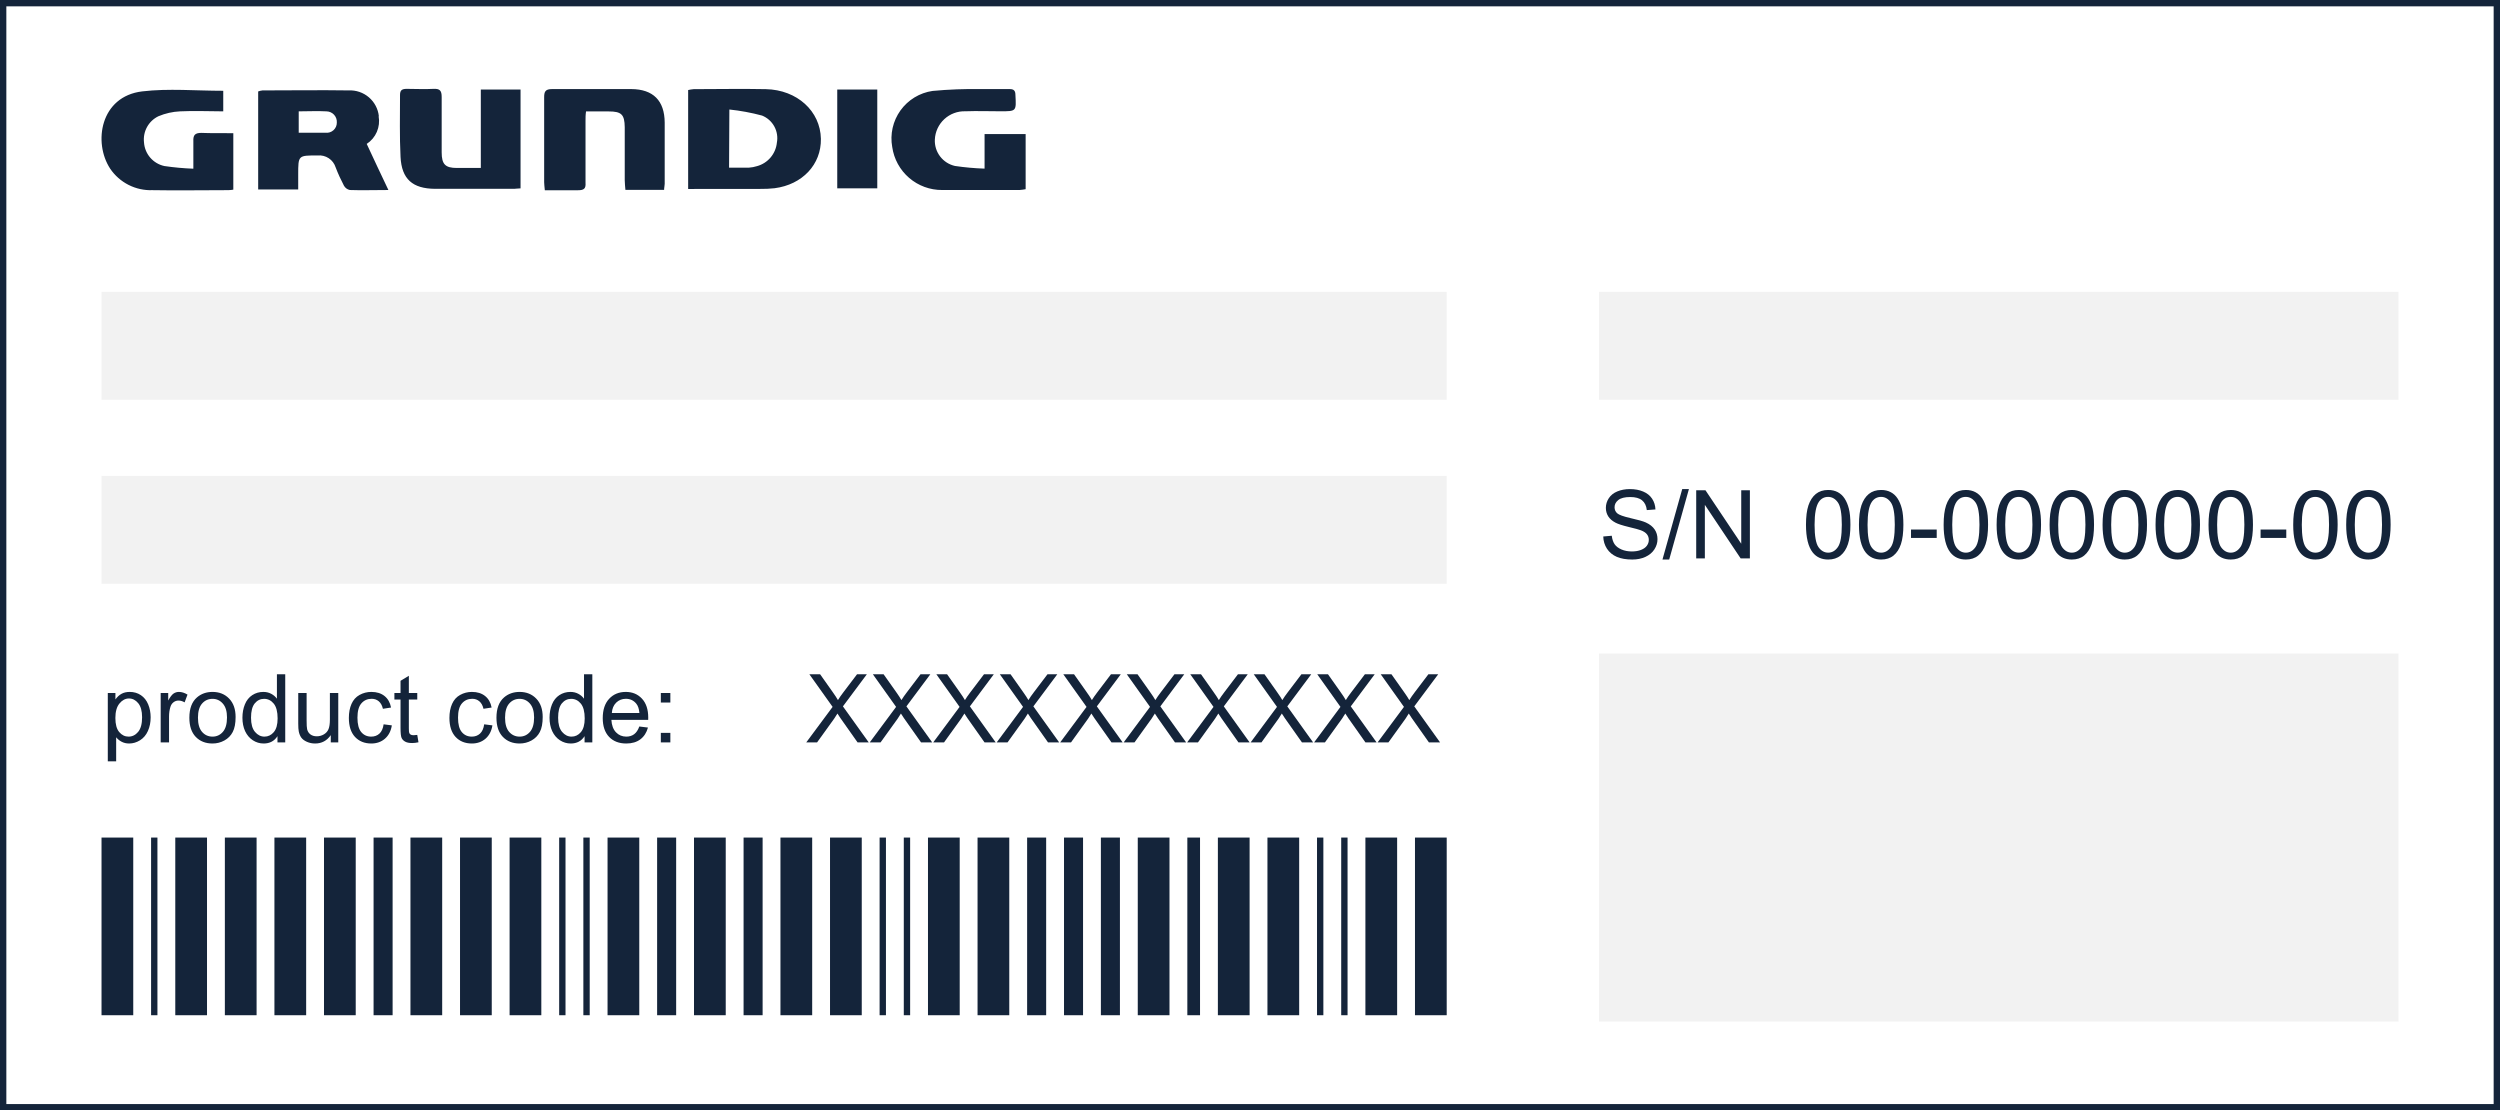<svg width="394" height="175" viewBox="0 0 394 175" fill="none" xmlns="http://www.w3.org/2000/svg">
<rect x="0" y="0" width="394" height="175" fill="#808080" stroke="none"/>
<rect x="0.5" y="0.5" width="393" height="174" fill="white"/>
<rect x="0.5" y="0.5" width="393" height="174" stroke="#14243A"/>
<path d="M119.822 29.771C120.57 29.783 121.318 29.747 122.061 29.666C126.458 29.106 129.443 25.911 129.373 21.876C129.291 17.515 125.63 14.156 120.697 14.051C116.907 13.97 113.117 14.051 109.327 14.051C109.032 14.075 108.74 14.122 108.452 14.191V29.782L119.822 29.771ZM114.948 17.258C116.688 17.44 118.412 17.76 120.102 18.214C120.927 18.547 121.61 19.155 122.035 19.936C122.461 20.717 122.602 21.621 122.435 22.494C122.346 23.35 122.002 24.16 121.446 24.817C120.891 25.474 120.15 25.949 119.321 26.179C118.901 26.312 118.466 26.394 118.026 26.424C117.024 26.424 116.021 26.424 114.901 26.424L114.948 17.258ZM59.708 18.319C59.584 17.162 59.022 16.095 58.138 15.338C57.253 14.582 56.113 14.192 54.95 14.249C50.425 14.179 45.889 14.249 41.364 14.249C41.133 14.277 40.906 14.332 40.688 14.413V29.864H46.997V27.532C46.997 24.453 46.997 24.5 50.064 24.5C50.679 24.442 51.297 24.596 51.812 24.938C52.328 25.279 52.711 25.788 52.897 26.377C53.275 27.362 53.712 28.324 54.204 29.258C54.3 29.433 54.433 29.586 54.594 29.704C54.755 29.823 54.94 29.906 55.136 29.946C57.014 30.016 58.903 29.946 61.212 29.946C59.976 27.333 58.88 25.036 57.795 22.68C58.503 22.219 59.058 21.559 59.392 20.783C59.726 20.007 59.824 19.15 59.673 18.319H59.708ZM51.335 20.92C49.982 20.92 48.618 20.92 47.078 20.92V17.549C48.571 17.549 50.017 17.468 51.44 17.549C51.664 17.551 51.886 17.598 52.092 17.687C52.298 17.777 52.483 17.908 52.637 18.071C52.791 18.235 52.91 18.428 52.987 18.639C53.064 18.85 53.097 19.075 53.084 19.299C53.089 19.527 53.045 19.754 52.955 19.964C52.864 20.174 52.73 20.362 52.561 20.515C52.392 20.669 52.192 20.785 51.974 20.854C51.757 20.924 51.527 20.946 51.3 20.92H51.335ZM99.543 14.039C95.357 14.039 91.17 14.039 86.996 14.039C85.946 14.039 85.748 14.448 85.759 15.369C85.759 19.823 85.759 24.267 85.759 28.721C85.759 29.071 85.818 29.421 85.864 29.981C87.695 29.981 89.363 29.981 91.112 29.981C92.033 29.981 92.348 29.712 92.278 28.814C92.278 25.549 92.278 22.284 92.278 19.03C92.278 18.564 92.278 18.098 92.36 17.561H95.928C97.945 17.561 98.435 18.039 98.459 20.057C98.459 22.832 98.459 25.608 98.459 28.395C98.459 28.896 98.529 29.409 98.564 29.922H104.663C104.663 29.561 104.756 29.269 104.756 28.966C104.756 25.747 104.756 22.529 104.756 19.31C104.732 15.847 102.925 14.063 99.508 14.039H99.543ZM148.521 29.946C152.568 29.946 156.626 29.946 160.673 29.946C160.997 29.92 161.32 29.877 161.641 29.817V21.13H155.168V26.575C153.607 26.524 152.049 26.384 150.504 26.156C149.57 25.945 148.74 25.413 148.16 24.652C147.579 23.89 147.286 22.949 147.332 21.992C147.386 20.765 147.922 19.61 148.825 18.775C149.726 17.941 150.92 17.497 152.148 17.538C154.002 17.468 155.845 17.538 157.699 17.538C160.195 17.538 160.171 17.538 160.031 14.961C160.031 14.284 159.763 14.028 159.098 14.039C157.594 14.039 156.101 14.039 154.609 14.039C152.058 13.996 149.509 14.093 146.97 14.331C145.965 14.477 145 14.825 144.131 15.352C143.263 15.88 142.51 16.577 141.916 17.402C141.324 18.227 140.903 19.163 140.679 20.154C140.455 21.145 140.433 22.171 140.615 23.17C140.886 25.061 141.832 26.789 143.28 28.035C144.727 29.28 146.576 29.959 148.486 29.946H148.521ZM31.732 20.943C30.729 20.943 30.426 21.293 30.473 22.249C30.473 23.637 30.473 25.024 30.473 26.587C28.942 26.53 27.416 26.39 25.901 26.167C25.034 25.979 24.251 25.512 23.672 24.839C23.094 24.166 22.75 23.322 22.694 22.436C22.599 21.598 22.767 20.752 23.174 20.014C23.582 19.277 24.209 18.684 24.968 18.319C26.049 17.865 27.202 17.604 28.373 17.549C30.647 17.433 32.922 17.549 35.184 17.549V14.308C30.834 14.308 26.578 13.911 22.426 14.401C15.814 15.182 14.648 22.447 17.365 26.587C18.099 27.671 19.096 28.549 20.263 29.141C21.43 29.733 22.728 30.018 24.035 29.969C27.872 30.039 31.697 29.969 35.534 29.969C35.942 29.969 36.362 29.969 36.77 29.887V20.99C35.021 20.966 33.353 21.013 31.697 20.943H31.732ZM82.039 29.677V14.109H75.777V26.471H72.011C70.168 26.471 69.608 25.887 69.608 23.998C69.608 21.083 69.608 18.168 69.608 15.276C69.608 14.273 69.305 13.958 68.326 14.004C66.926 14.086 65.504 14.004 64.104 14.004C63.404 14.004 63.043 14.179 63.043 14.949C63.043 18.214 62.961 21.479 63.125 24.733C63.3 28.231 65.025 29.736 68.57 29.759C72.663 29.759 76.733 29.759 80.85 29.759C81.211 29.771 81.585 29.689 82.004 29.689L82.039 29.677ZM131.95 29.677H138.259V14.109H131.95V29.677Z" fill="#14243A"/>
<rect x="16" y="46" width="212" height="17" fill="#F2F2F2"/>
<rect x="16" y="75" width="212" height="17" fill="#F2F2F2"/>
<path d="M16.989 119.981V109.222H18.19V110.232C18.473 109.837 18.793 109.542 19.149 109.346C19.506 109.146 19.938 109.046 20.446 109.046C21.11 109.046 21.696 109.217 22.204 109.559C22.711 109.9 23.095 110.384 23.354 111.009C23.612 111.629 23.742 112.31 23.742 113.052C23.742 113.848 23.598 114.566 23.31 115.206C23.026 115.84 22.611 116.329 22.064 116.67C21.523 117.007 20.951 117.176 20.351 117.176C19.911 117.176 19.516 117.083 19.164 116.897C18.817 116.712 18.532 116.478 18.307 116.194V119.981H16.989ZM18.183 113.155C18.183 114.156 18.385 114.896 18.791 115.374C19.196 115.853 19.686 116.092 20.263 116.092C20.849 116.092 21.349 115.845 21.764 115.352C22.184 114.854 22.394 114.085 22.394 113.045C22.394 112.054 22.189 111.312 21.779 110.818C21.373 110.325 20.888 110.079 20.321 110.079C19.76 110.079 19.262 110.342 18.827 110.87C18.398 111.392 18.183 112.154 18.183 113.155ZM25.324 117V109.222H26.51V110.401C26.813 109.849 27.091 109.485 27.345 109.31C27.604 109.134 27.887 109.046 28.195 109.046C28.639 109.046 29.091 109.188 29.55 109.471L29.096 110.694C28.773 110.503 28.451 110.408 28.129 110.408C27.841 110.408 27.582 110.496 27.352 110.672C27.123 110.843 26.959 111.082 26.862 111.39C26.715 111.858 26.642 112.371 26.642 112.928V117H25.324ZM29.843 113.111C29.843 111.67 30.243 110.604 31.044 109.91C31.713 109.334 32.528 109.046 33.49 109.046C34.56 109.046 35.434 109.397 36.112 110.101C36.791 110.799 37.13 111.766 37.13 113.001C37.13 114.002 36.979 114.791 36.676 115.367C36.378 115.938 35.941 116.382 35.365 116.7C34.794 117.017 34.169 117.176 33.49 117.176C32.401 117.176 31.52 116.827 30.846 116.128C30.177 115.43 29.843 114.424 29.843 113.111ZM31.198 113.111C31.198 114.107 31.415 114.854 31.85 115.352C32.284 115.845 32.831 116.092 33.49 116.092C34.145 116.092 34.689 115.843 35.123 115.345C35.558 114.847 35.775 114.087 35.775 113.067C35.775 112.105 35.556 111.377 35.116 110.884C34.682 110.386 34.14 110.137 33.49 110.137C32.831 110.137 32.284 110.384 31.85 110.877C31.415 111.37 31.198 112.115 31.198 113.111ZM43.73 117V116.019C43.236 116.79 42.511 117.176 41.554 117.176C40.934 117.176 40.363 117.005 39.84 116.663C39.323 116.321 38.92 115.845 38.632 115.235C38.349 114.62 38.207 113.914 38.207 113.118C38.207 112.342 38.336 111.639 38.595 111.009C38.854 110.374 39.242 109.888 39.76 109.551C40.277 109.214 40.856 109.046 41.496 109.046C41.964 109.046 42.382 109.146 42.748 109.346C43.114 109.542 43.412 109.798 43.642 110.115V106.263H44.953V117H43.73ZM39.562 113.118C39.562 114.114 39.772 114.859 40.192 115.352C40.612 115.845 41.107 116.092 41.679 116.092C42.255 116.092 42.743 115.857 43.144 115.389C43.549 114.915 43.752 114.195 43.752 113.228C43.752 112.164 43.546 111.382 43.136 110.884C42.726 110.386 42.221 110.137 41.62 110.137C41.034 110.137 40.544 110.376 40.148 110.855C39.757 111.333 39.562 112.088 39.562 113.118ZM52.13 117V115.857C51.525 116.736 50.702 117.176 49.662 117.176C49.203 117.176 48.773 117.088 48.373 116.912C47.977 116.736 47.682 116.517 47.487 116.253C47.296 115.984 47.162 115.657 47.084 115.271C47.03 115.013 47.003 114.603 47.003 114.041V109.222H48.322V113.536C48.322 114.224 48.349 114.688 48.402 114.927C48.485 115.274 48.661 115.547 48.93 115.748C49.198 115.943 49.53 116.041 49.926 116.041C50.321 116.041 50.692 115.94 51.039 115.74C51.386 115.535 51.63 115.259 51.772 114.913C51.918 114.561 51.991 114.053 51.991 113.389V109.222H53.31V117H52.13ZM60.458 114.151L61.754 114.319C61.613 115.213 61.249 115.914 60.663 116.421C60.082 116.924 59.367 117.176 58.517 117.176C57.453 117.176 56.596 116.829 55.946 116.136C55.302 115.438 54.98 114.439 54.98 113.14C54.98 112.3 55.119 111.565 55.397 110.936C55.675 110.306 56.098 109.834 56.664 109.522C57.235 109.205 57.855 109.046 58.524 109.046C59.369 109.046 60.06 109.261 60.597 109.69C61.134 110.115 61.478 110.721 61.63 111.507L60.348 111.705C60.226 111.182 60.009 110.789 59.696 110.525C59.389 110.262 59.015 110.13 58.576 110.13C57.912 110.13 57.372 110.369 56.957 110.848C56.542 111.321 56.334 112.073 56.334 113.104C56.334 114.148 56.535 114.908 56.935 115.381C57.335 115.855 57.858 116.092 58.502 116.092C59.02 116.092 59.452 115.933 59.799 115.616C60.145 115.298 60.365 114.81 60.458 114.151ZM65.761 115.821L65.951 116.985C65.58 117.063 65.248 117.103 64.955 117.103C64.477 117.103 64.106 117.027 63.842 116.875C63.578 116.724 63.393 116.526 63.285 116.282C63.178 116.033 63.124 115.513 63.124 114.722V110.247H62.157V109.222H63.124V107.295L64.435 106.504V109.222H65.761V110.247H64.435V114.795C64.435 115.171 64.457 115.413 64.501 115.521C64.55 115.628 64.626 115.713 64.728 115.777C64.835 115.84 64.987 115.872 65.182 115.872C65.329 115.872 65.522 115.855 65.761 115.821ZM76.308 114.151L77.604 114.319C77.462 115.213 77.099 115.914 76.513 116.421C75.932 116.924 75.216 117.176 74.367 117.176C73.302 117.176 72.445 116.829 71.796 116.136C71.151 115.438 70.829 114.439 70.829 113.14C70.829 112.3 70.968 111.565 71.247 110.936C71.525 110.306 71.947 109.834 72.514 109.522C73.085 109.205 73.705 109.046 74.374 109.046C75.219 109.046 75.91 109.261 76.447 109.69C76.984 110.115 77.328 110.721 77.48 111.507L76.198 111.705C76.076 111.182 75.858 110.789 75.546 110.525C75.238 110.262 74.865 110.13 74.425 110.13C73.761 110.13 73.222 110.369 72.807 110.848C72.392 111.321 72.184 112.073 72.184 113.104C72.184 114.148 72.384 114.908 72.785 115.381C73.185 115.855 73.707 116.092 74.352 116.092C74.87 116.092 75.302 115.933 75.648 115.616C75.995 115.298 76.215 114.81 76.308 114.151ZM78.241 113.111C78.241 111.67 78.642 110.604 79.442 109.91C80.111 109.334 80.927 109.046 81.889 109.046C82.958 109.046 83.832 109.397 84.511 110.101C85.189 110.799 85.529 111.766 85.529 113.001C85.529 114.002 85.377 114.791 85.075 115.367C84.777 115.938 84.34 116.382 83.764 116.7C83.192 117.017 82.567 117.176 81.889 117.176C80.8 117.176 79.918 116.827 79.245 116.128C78.576 115.43 78.241 114.424 78.241 113.111ZM79.596 113.111C79.596 114.107 79.814 114.854 80.248 115.352C80.683 115.845 81.23 116.092 81.889 116.092C82.543 116.092 83.087 115.843 83.522 115.345C83.957 114.847 84.174 114.087 84.174 113.067C84.174 112.105 83.954 111.377 83.515 110.884C83.08 110.386 82.538 110.137 81.889 110.137C81.23 110.137 80.683 110.384 80.248 110.877C79.814 111.37 79.596 112.115 79.596 113.111ZM92.128 117V116.019C91.635 116.79 90.91 117.176 89.953 117.176C89.332 117.176 88.761 117.005 88.239 116.663C87.721 116.321 87.318 115.845 87.03 115.235C86.747 114.62 86.606 113.914 86.606 113.118C86.606 112.342 86.735 111.639 86.994 111.009C87.252 110.374 87.641 109.888 88.158 109.551C88.676 109.214 89.254 109.046 89.894 109.046C90.363 109.046 90.78 109.146 91.147 109.346C91.513 109.542 91.811 109.798 92.04 110.115V106.263H93.351V117H92.128ZM87.96 113.118C87.96 114.114 88.17 114.859 88.59 115.352C89.01 115.845 89.506 116.092 90.077 116.092C90.653 116.092 91.142 115.857 91.542 115.389C91.947 114.915 92.15 114.195 92.15 113.228C92.15 112.164 91.945 111.382 91.535 110.884C91.124 110.386 90.619 110.137 90.019 110.137C89.433 110.137 88.942 110.376 88.546 110.855C88.156 111.333 87.96 112.088 87.96 113.118ZM100.756 114.495L102.118 114.664C101.903 115.459 101.505 116.077 100.924 116.517C100.343 116.956 99.601 117.176 98.698 117.176C97.56 117.176 96.657 116.827 95.988 116.128C95.324 115.425 94.992 114.441 94.992 113.177C94.992 111.868 95.329 110.853 96.002 110.13C96.676 109.407 97.55 109.046 98.624 109.046C99.665 109.046 100.514 109.4 101.173 110.108C101.833 110.816 102.162 111.812 102.162 113.096C102.162 113.174 102.16 113.292 102.155 113.448H96.354C96.403 114.302 96.644 114.957 97.079 115.411C97.514 115.865 98.056 116.092 98.705 116.092C99.189 116.092 99.601 115.965 99.943 115.711C100.285 115.457 100.556 115.052 100.756 114.495ZM96.427 112.364H100.771C100.712 111.709 100.546 111.219 100.272 110.892C99.853 110.384 99.308 110.13 98.639 110.13C98.034 110.13 97.523 110.333 97.108 110.738C96.698 111.143 96.471 111.685 96.427 112.364ZM104.147 110.723V109.222H105.648V110.723H104.147ZM104.147 117V115.499H105.648V117H104.147Z" fill="#14243A"/>
<path d="M127.066 117L131.219 111.404L127.557 106.263H129.249L131.197 109.017C131.602 109.588 131.89 110.027 132.061 110.335C132.3 109.944 132.583 109.537 132.911 109.112L135.071 106.263H136.617L132.845 111.324L136.91 117H135.152L132.449 113.169C132.298 112.95 132.142 112.71 131.98 112.452C131.741 112.842 131.57 113.111 131.468 113.257L128.772 117H127.066ZM137.071 117L141.224 111.404L137.562 106.263H139.253L141.202 109.017C141.607 109.588 141.895 110.027 142.066 110.335C142.305 109.944 142.588 109.537 142.916 109.112L145.076 106.263H146.622L142.85 111.324L146.915 117H145.157L142.454 113.169C142.303 112.95 142.146 112.71 141.985 112.452C141.746 112.842 141.575 113.111 141.473 113.257L138.777 117H137.071ZM147.076 117L151.229 111.404L147.566 106.263H149.258L151.207 109.017C151.612 109.588 151.9 110.027 152.071 110.335C152.31 109.944 152.593 109.537 152.92 109.112L155.081 106.263H156.626L152.854 111.324L156.919 117H155.162L152.459 113.169C152.308 112.95 152.151 112.71 151.99 112.452C151.751 112.842 151.58 113.111 151.478 113.257L148.782 117H147.076ZM157.081 117L161.233 111.404L157.571 106.263H159.263L161.211 109.017C161.617 109.588 161.905 110.027 162.076 110.335C162.315 109.944 162.598 109.537 162.925 109.112L165.086 106.263H166.631L162.859 111.324L166.924 117H165.167L162.464 113.169C162.312 112.95 162.156 112.71 161.995 112.452C161.756 112.842 161.585 113.111 161.482 113.257L158.787 117H157.081ZM167.085 117L171.238 111.404L167.576 106.263H169.268L171.216 109.017C171.622 109.588 171.91 110.027 172.081 110.335C172.32 109.944 172.603 109.537 172.93 109.112L175.091 106.263H176.636L172.864 111.324L176.929 117H175.171L172.469 113.169C172.317 112.95 172.161 112.71 172 112.452C171.761 112.842 171.59 113.111 171.487 113.257L168.792 117H167.085ZM177.09 117L181.243 111.404L177.581 106.263H179.273L181.221 109.017C181.626 109.588 181.915 110.027 182.085 110.335C182.325 109.944 182.608 109.537 182.935 109.112L185.096 106.263H186.641L182.869 111.324L186.934 117H185.176L182.474 113.169C182.322 112.95 182.166 112.71 182.005 112.452C181.766 112.842 181.595 113.111 181.492 113.257L178.797 117H177.09ZM187.095 117L191.248 111.404L187.586 106.263H189.278L191.226 109.017C191.631 109.588 191.919 110.027 192.09 110.335C192.33 109.944 192.613 109.537 192.94 109.112L195.101 106.263H196.646L192.874 111.324L196.939 117H195.181L192.479 113.169C192.327 112.95 192.171 112.71 192.01 112.452C191.771 112.842 191.6 113.111 191.497 113.257L188.802 117H187.095ZM197.1 117L201.253 111.404L197.591 106.263H199.283L201.231 109.017C201.636 109.588 201.924 110.027 202.095 110.335C202.334 109.944 202.618 109.537 202.945 109.112L205.105 106.263H206.651L202.879 111.324L206.944 117H205.186L202.483 113.169C202.332 112.95 202.176 112.71 202.015 112.452C201.775 112.842 201.604 113.111 201.502 113.257L198.807 117H197.1ZM207.105 117L211.258 111.404L207.596 106.263H209.288L211.236 109.017C211.641 109.588 211.929 110.027 212.1 110.335C212.339 109.944 212.623 109.537 212.95 109.112L215.11 106.263H216.656L212.884 111.324L216.949 117H215.191L212.488 113.169C212.337 112.95 212.181 112.71 212.02 112.452C211.78 112.842 211.609 113.111 211.507 113.257L208.812 117H207.105ZM217.11 117L221.263 111.404L217.601 106.263H219.292L221.241 109.017C221.646 109.588 221.934 110.027 222.105 110.335C222.344 109.944 222.627 109.537 222.955 109.112L225.115 106.263H226.661L222.889 111.324L226.954 117H225.196L222.493 113.169C222.342 112.95 222.186 112.71 222.024 112.452C221.785 112.842 221.614 113.111 221.512 113.257L218.816 117H217.11Z" fill="#14243A"/>
<rect x="16" y="132" width="5" height="28" fill="#14243A"/>
<rect x="23.812" y="132" width="1" height="28" fill="#14243A"/>
<rect x="27.625" y="132" width="5" height="28" fill="#14243A"/>
<rect x="35.438" y="132" width="5" height="28" fill="#14243A"/>
<rect x="43.25" y="132" width="5" height="28" fill="#14243A"/>
<rect x="51.062" y="132" width="5" height="28" fill="#14243A"/>
<rect x="58.875" y="132" width="3" height="28" fill="#14243A"/>
<rect x="64.688" y="132" width="5" height="28" fill="#14243A"/>
<rect x="72.5" y="132" width="5" height="28" fill="#14243A"/>
<rect x="80.312" y="132" width="5" height="28" fill="#14243A"/>
<rect x="88.125" y="132" width="1" height="28" fill="#14243A"/>
<rect x="91.938" y="132" width="1" height="28" fill="#14243A"/>
<rect x="95.75" y="132" width="5" height="28" fill="#14243A"/>
<rect x="103.562" y="132" width="3" height="28" fill="#14243A"/>
<rect x="109.375" y="132" width="5" height="28" fill="#14243A"/>
<rect x="117.188" y="132" width="3" height="28" fill="#14243A"/>
<rect x="123" y="132" width="5" height="28" fill="#14243A"/>
<rect x="130.812" y="132" width="5" height="28" fill="#14243A"/>
<rect x="138.625" y="132" width="1" height="28" fill="#14243A"/>
<rect x="142.438" y="132" width="1" height="28" fill="#14243A"/>
<rect x="146.25" y="132" width="5" height="28" fill="#14243A"/>
<rect x="154.062" y="132" width="5" height="28" fill="#14243A"/>
<rect x="161.875" y="132" width="3" height="28" fill="#14243A"/>
<rect x="167.688" y="132" width="3" height="28" fill="#14243A"/>
<rect x="173.5" y="132" width="3" height="28" fill="#14243A"/>
<rect x="179.312" y="132" width="5" height="28" fill="#14243A"/>
<rect x="187.125" y="132" width="2" height="28" fill="#14243A"/>
<rect x="191.938" y="132" width="5" height="28" fill="#14243A"/>
<rect x="199.75" y="132" width="5" height="28" fill="#14243A"/>
<rect x="207.562" y="132" width="1" height="28" fill="#14243A"/>
<rect x="211.375" y="132" width="1" height="28" fill="#14243A"/>
<rect x="215.188" y="132" width="5" height="28" fill="#14243A"/>
<rect x="223" y="132" width="5" height="28" fill="#14243A"/>
<rect x="252" y="46" width="126" height="17" fill="#F2F2F2"/>
<path d="M252.674 84.55L254.014 84.433C254.078 84.97 254.224 85.412 254.454 85.759C254.688 86.101 255.049 86.379 255.538 86.594C256.026 86.804 256.575 86.909 257.186 86.909C257.728 86.909 258.206 86.828 258.621 86.667C259.036 86.506 259.344 86.286 259.544 86.008C259.749 85.725 259.852 85.417 259.852 85.085C259.852 84.748 259.754 84.455 259.559 84.206C259.363 83.952 259.041 83.74 258.592 83.569C258.304 83.457 257.667 83.283 256.68 83.049C255.694 82.81 255.003 82.585 254.607 82.375C254.095 82.106 253.711 81.774 253.458 81.379C253.208 80.978 253.084 80.532 253.084 80.039C253.084 79.497 253.238 78.991 253.545 78.522C253.853 78.049 254.302 77.69 254.893 77.446C255.484 77.202 256.141 77.08 256.863 77.08C257.659 77.08 258.36 77.209 258.965 77.468C259.576 77.722 260.044 78.098 260.372 78.596C260.699 79.094 260.875 79.658 260.899 80.288L259.537 80.39C259.463 79.711 259.214 79.199 258.79 78.852C258.37 78.505 257.747 78.332 256.922 78.332C256.062 78.332 255.435 78.491 255.04 78.808C254.649 79.121 254.454 79.499 254.454 79.943C254.454 80.329 254.593 80.647 254.871 80.895C255.145 81.144 255.857 81.401 257.01 81.665C258.167 81.923 258.96 82.15 259.39 82.346C260.015 82.634 260.477 83 260.774 83.444C261.072 83.884 261.221 84.392 261.221 84.968C261.221 85.539 261.058 86.079 260.73 86.586C260.403 87.089 259.932 87.482 259.317 87.766C258.707 88.044 258.018 88.183 257.251 88.183C256.28 88.183 255.464 88.041 254.805 87.758C254.151 87.475 253.636 87.05 253.26 86.484C252.889 85.913 252.693 85.268 252.674 84.55ZM262.005 88.183L265.118 77.08H266.172L263.067 88.183H262.005ZM267.322 88V77.263H268.78L274.419 85.693V77.263H275.782V88H274.324L268.685 79.562V88H267.322Z" fill="#14243A"/>
<path d="M284.623 82.705C284.623 81.435 284.752 80.415 285.011 79.643C285.274 78.867 285.663 78.269 286.175 77.849C286.693 77.429 287.342 77.219 288.124 77.219C288.7 77.219 289.205 77.336 289.64 77.57C290.074 77.8 290.433 78.134 290.716 78.574C291 79.008 291.222 79.54 291.383 80.17C291.544 80.795 291.625 81.64 291.625 82.705C291.625 83.964 291.495 84.982 291.236 85.759C290.978 86.53 290.589 87.128 290.072 87.553C289.559 87.973 288.91 88.183 288.124 88.183C287.088 88.183 286.275 87.812 285.685 87.07C284.977 86.176 284.623 84.721 284.623 82.705ZM285.978 82.705C285.978 84.467 286.183 85.642 286.593 86.228C287.008 86.809 287.518 87.099 288.124 87.099C288.729 87.099 289.237 86.806 289.647 86.22C290.062 85.634 290.27 84.462 290.27 82.705C290.27 80.937 290.062 79.763 289.647 79.182C289.237 78.601 288.724 78.31 288.109 78.31C287.503 78.31 287.02 78.566 286.659 79.079C286.205 79.733 285.978 80.942 285.978 82.705ZM292.972 82.705C292.972 81.435 293.102 80.415 293.36 79.643C293.624 78.867 294.012 78.269 294.525 77.849C295.042 77.429 295.692 77.219 296.473 77.219C297.049 77.219 297.555 77.336 297.989 77.57C298.424 77.8 298.783 78.134 299.066 78.574C299.349 79.008 299.571 79.54 299.732 80.17C299.894 80.795 299.974 81.64 299.974 82.705C299.974 83.964 299.845 84.982 299.586 85.759C299.327 86.53 298.939 87.128 298.421 87.553C297.909 87.973 297.259 88.183 296.473 88.183C295.438 88.183 294.625 87.812 294.034 87.07C293.326 86.176 292.972 84.721 292.972 82.705ZM294.327 82.705C294.327 84.467 294.532 85.642 294.942 86.228C295.357 86.809 295.868 87.099 296.473 87.099C297.079 87.099 297.586 86.806 297.997 86.22C298.412 85.634 298.619 84.462 298.619 82.705C298.619 80.937 298.412 79.763 297.997 79.182C297.586 78.601 297.074 78.31 296.458 78.31C295.853 78.31 295.37 78.566 295.008 79.079C294.554 79.733 294.327 80.942 294.327 82.705ZM301.175 84.777V83.452H305.226V84.777H301.175ZM306.317 82.705C306.317 81.435 306.446 80.415 306.705 79.643C306.969 78.867 307.357 78.269 307.87 77.849C308.387 77.429 309.037 77.219 309.818 77.219C310.394 77.219 310.899 77.336 311.334 77.57C311.769 77.8 312.127 78.134 312.411 78.574C312.694 79.008 312.916 79.54 313.077 80.17C313.238 80.795 313.319 81.64 313.319 82.705C313.319 83.964 313.189 84.982 312.931 85.759C312.672 86.53 312.284 87.128 311.766 87.553C311.253 87.973 310.604 88.183 309.818 88.183C308.783 88.183 307.97 87.812 307.379 87.07C306.671 86.176 306.317 84.721 306.317 82.705ZM307.672 82.705C307.672 84.467 307.877 85.642 308.287 86.228C308.702 86.809 309.212 87.099 309.818 87.099C310.423 87.099 310.931 86.806 311.341 86.22C311.756 85.634 311.964 84.462 311.964 82.705C311.964 80.937 311.756 79.763 311.341 79.182C310.931 78.601 310.418 78.31 309.803 78.31C309.198 78.31 308.714 78.566 308.353 79.079C307.899 79.733 307.672 80.942 307.672 82.705ZM314.667 82.705C314.667 81.435 314.796 80.415 315.055 79.643C315.318 78.867 315.707 78.269 316.219 77.849C316.737 77.429 317.386 77.219 318.167 77.219C318.744 77.219 319.249 77.336 319.684 77.57C320.118 77.8 320.477 78.134 320.76 78.574C321.043 79.008 321.266 79.54 321.427 80.17C321.588 80.795 321.668 81.64 321.668 82.705C321.668 83.964 321.539 84.982 321.28 85.759C321.021 86.53 320.633 87.128 320.116 87.553C319.603 87.973 318.954 88.183 318.167 88.183C317.132 88.183 316.319 87.812 315.729 87.07C315.021 86.176 314.667 84.721 314.667 82.705ZM316.021 82.705C316.021 84.467 316.227 85.642 316.637 86.228C317.052 86.809 317.562 87.099 318.167 87.099C318.773 87.099 319.281 86.806 319.691 86.22C320.106 85.634 320.313 84.462 320.313 82.705C320.313 80.937 320.106 79.763 319.691 79.182C319.281 78.601 318.768 78.31 318.153 78.31C317.547 78.31 317.064 78.566 316.703 79.079C316.249 79.733 316.021 80.942 316.021 82.705ZM323.016 82.705C323.016 81.435 323.146 80.415 323.404 79.643C323.668 78.867 324.056 78.269 324.569 77.849C325.086 77.429 325.736 77.219 326.517 77.219C327.093 77.219 327.599 77.336 328.033 77.57C328.468 77.8 328.827 78.134 329.11 78.574C329.393 79.008 329.615 79.54 329.776 80.17C329.938 80.795 330.018 81.64 330.018 82.705C330.018 83.964 329.889 84.982 329.63 85.759C329.371 86.53 328.983 87.128 328.465 87.553C327.953 87.973 327.303 88.183 326.517 88.183C325.482 88.183 324.669 87.812 324.078 87.07C323.37 86.176 323.016 84.721 323.016 82.705ZM324.371 82.705C324.371 84.467 324.576 85.642 324.986 86.228C325.401 86.809 325.912 87.099 326.517 87.099C327.123 87.099 327.63 86.806 328.041 86.22C328.456 85.634 328.663 84.462 328.663 82.705C328.663 80.937 328.456 79.763 328.041 79.182C327.63 78.601 327.118 78.31 326.502 78.31C325.897 78.31 325.414 78.566 325.052 79.079C324.598 79.733 324.371 80.942 324.371 82.705ZM331.366 82.705C331.366 81.435 331.495 80.415 331.754 79.643C332.018 78.867 332.406 78.269 332.918 77.849C333.436 77.429 334.085 77.219 334.867 77.219C335.443 77.219 335.948 77.336 336.383 77.57C336.817 77.8 337.176 78.134 337.459 78.574C337.743 79.008 337.965 79.54 338.126 80.17C338.287 80.795 338.368 81.64 338.368 82.705C338.368 83.964 338.238 84.982 337.979 85.759C337.721 86.53 337.333 87.128 336.815 87.553C336.302 87.973 335.653 88.183 334.867 88.183C333.832 88.183 333.019 87.812 332.428 87.07C331.72 86.176 331.366 84.721 331.366 82.705ZM332.721 82.705C332.721 84.467 332.926 85.642 333.336 86.228C333.751 86.809 334.261 87.099 334.867 87.099C335.472 87.099 335.98 86.806 336.39 86.22C336.805 85.634 337.013 84.462 337.013 82.705C337.013 80.937 336.805 79.763 336.39 79.182C335.98 78.601 335.467 78.31 334.852 78.31C334.247 78.31 333.763 78.566 333.402 79.079C332.948 79.733 332.721 80.942 332.721 82.705ZM339.715 82.705C339.715 81.435 339.845 80.415 340.104 79.643C340.367 78.867 340.755 78.269 341.268 77.849C341.786 77.429 342.435 77.219 343.216 77.219C343.792 77.219 344.298 77.336 344.732 77.57C345.167 77.8 345.526 78.134 345.809 78.574C346.092 79.008 346.314 79.54 346.476 80.17C346.637 80.795 346.717 81.64 346.717 82.705C346.717 83.964 346.588 84.982 346.329 85.759C346.07 86.53 345.682 87.128 345.165 87.553C344.652 87.973 344.002 88.183 343.216 88.183C342.181 88.183 341.368 87.812 340.777 87.07C340.069 86.176 339.715 84.721 339.715 82.705ZM341.07 82.705C341.07 84.467 341.275 85.642 341.686 86.228C342.101 86.809 342.611 87.099 343.216 87.099C343.822 87.099 344.33 86.806 344.74 86.22C345.155 85.634 345.362 84.462 345.362 82.705C345.362 80.937 345.155 79.763 344.74 79.182C344.33 78.601 343.817 78.31 343.202 78.31C342.596 78.31 342.113 78.566 341.751 79.079C341.297 79.733 341.07 80.942 341.07 82.705ZM348.065 82.705C348.065 81.435 348.194 80.415 348.453 79.643C348.717 78.867 349.105 78.269 349.618 77.849C350.135 77.429 350.785 77.219 351.566 77.219C352.142 77.219 352.647 77.336 353.082 77.57C353.517 77.8 353.875 78.134 354.159 78.574C354.442 79.008 354.664 79.54 354.825 80.17C354.986 80.795 355.067 81.64 355.067 82.705C355.067 83.964 354.938 84.982 354.679 85.759C354.42 86.53 354.032 87.128 353.514 87.553C353.001 87.973 352.352 88.183 351.566 88.183C350.531 88.183 349.718 87.812 349.127 87.07C348.419 86.176 348.065 84.721 348.065 82.705ZM349.42 82.705C349.42 84.467 349.625 85.642 350.035 86.228C350.45 86.809 350.96 87.099 351.566 87.099C352.171 87.099 352.679 86.806 353.089 86.22C353.504 85.634 353.712 84.462 353.712 82.705C353.712 80.937 353.504 79.763 353.089 79.182C352.679 78.601 352.167 78.31 351.551 78.31C350.946 78.31 350.462 78.566 350.101 79.079C349.647 79.733 349.42 80.942 349.42 82.705ZM356.268 84.777V83.452H360.318V84.777H356.268ZM361.41 82.705C361.41 81.435 361.539 80.415 361.798 79.643C362.062 78.867 362.45 78.269 362.962 77.849C363.48 77.429 364.129 77.219 364.911 77.219C365.487 77.219 365.992 77.336 366.427 77.57C366.861 77.8 367.22 78.134 367.503 78.574C367.787 79.008 368.009 79.54 368.17 80.17C368.331 80.795 368.412 81.64 368.412 82.705C368.412 83.964 368.282 84.982 368.023 85.759C367.765 86.53 367.376 87.128 366.859 87.553C366.346 87.973 365.697 88.183 364.911 88.183C363.875 88.183 363.062 87.812 362.472 87.07C361.764 86.176 361.41 84.721 361.41 82.705ZM362.765 82.705C362.765 84.467 362.97 85.642 363.38 86.228C363.795 86.809 364.305 87.099 364.911 87.099C365.516 87.099 366.024 86.806 366.434 86.22C366.849 85.634 367.057 84.462 367.057 82.705C367.057 80.937 366.849 79.763 366.434 79.182C366.024 78.601 365.511 78.31 364.896 78.31C364.291 78.31 363.807 78.566 363.446 79.079C362.992 79.733 362.765 80.942 362.765 82.705ZM369.759 82.705C369.759 81.435 369.889 80.415 370.147 79.643C370.411 78.867 370.799 78.269 371.312 77.849C371.83 77.429 372.479 77.219 373.26 77.219C373.836 77.219 374.342 77.336 374.776 77.57C375.211 77.8 375.57 78.134 375.853 78.574C376.136 79.008 376.358 79.54 376.52 80.17C376.681 80.795 376.761 81.64 376.761 82.705C376.761 83.964 376.632 84.982 376.373 85.759C376.114 86.53 375.726 87.128 375.208 87.553C374.696 87.973 374.046 88.183 373.26 88.183C372.225 88.183 371.412 87.812 370.821 87.07C370.113 86.176 369.759 84.721 369.759 82.705ZM371.114 82.705C371.114 84.467 371.319 85.642 371.729 86.228C372.145 86.809 372.655 87.099 373.26 87.099C373.866 87.099 374.374 86.806 374.784 86.22C375.199 85.634 375.406 84.462 375.406 82.705C375.406 80.937 375.199 79.763 374.784 79.182C374.374 78.601 373.861 78.31 373.246 78.31C372.64 78.31 372.157 78.566 371.795 79.079C371.341 79.733 371.114 80.942 371.114 82.705Z" fill="#14243A"/>
<rect x="252" y="103" width="126" height="58" fill="#F2F2F2"/>
</svg>
